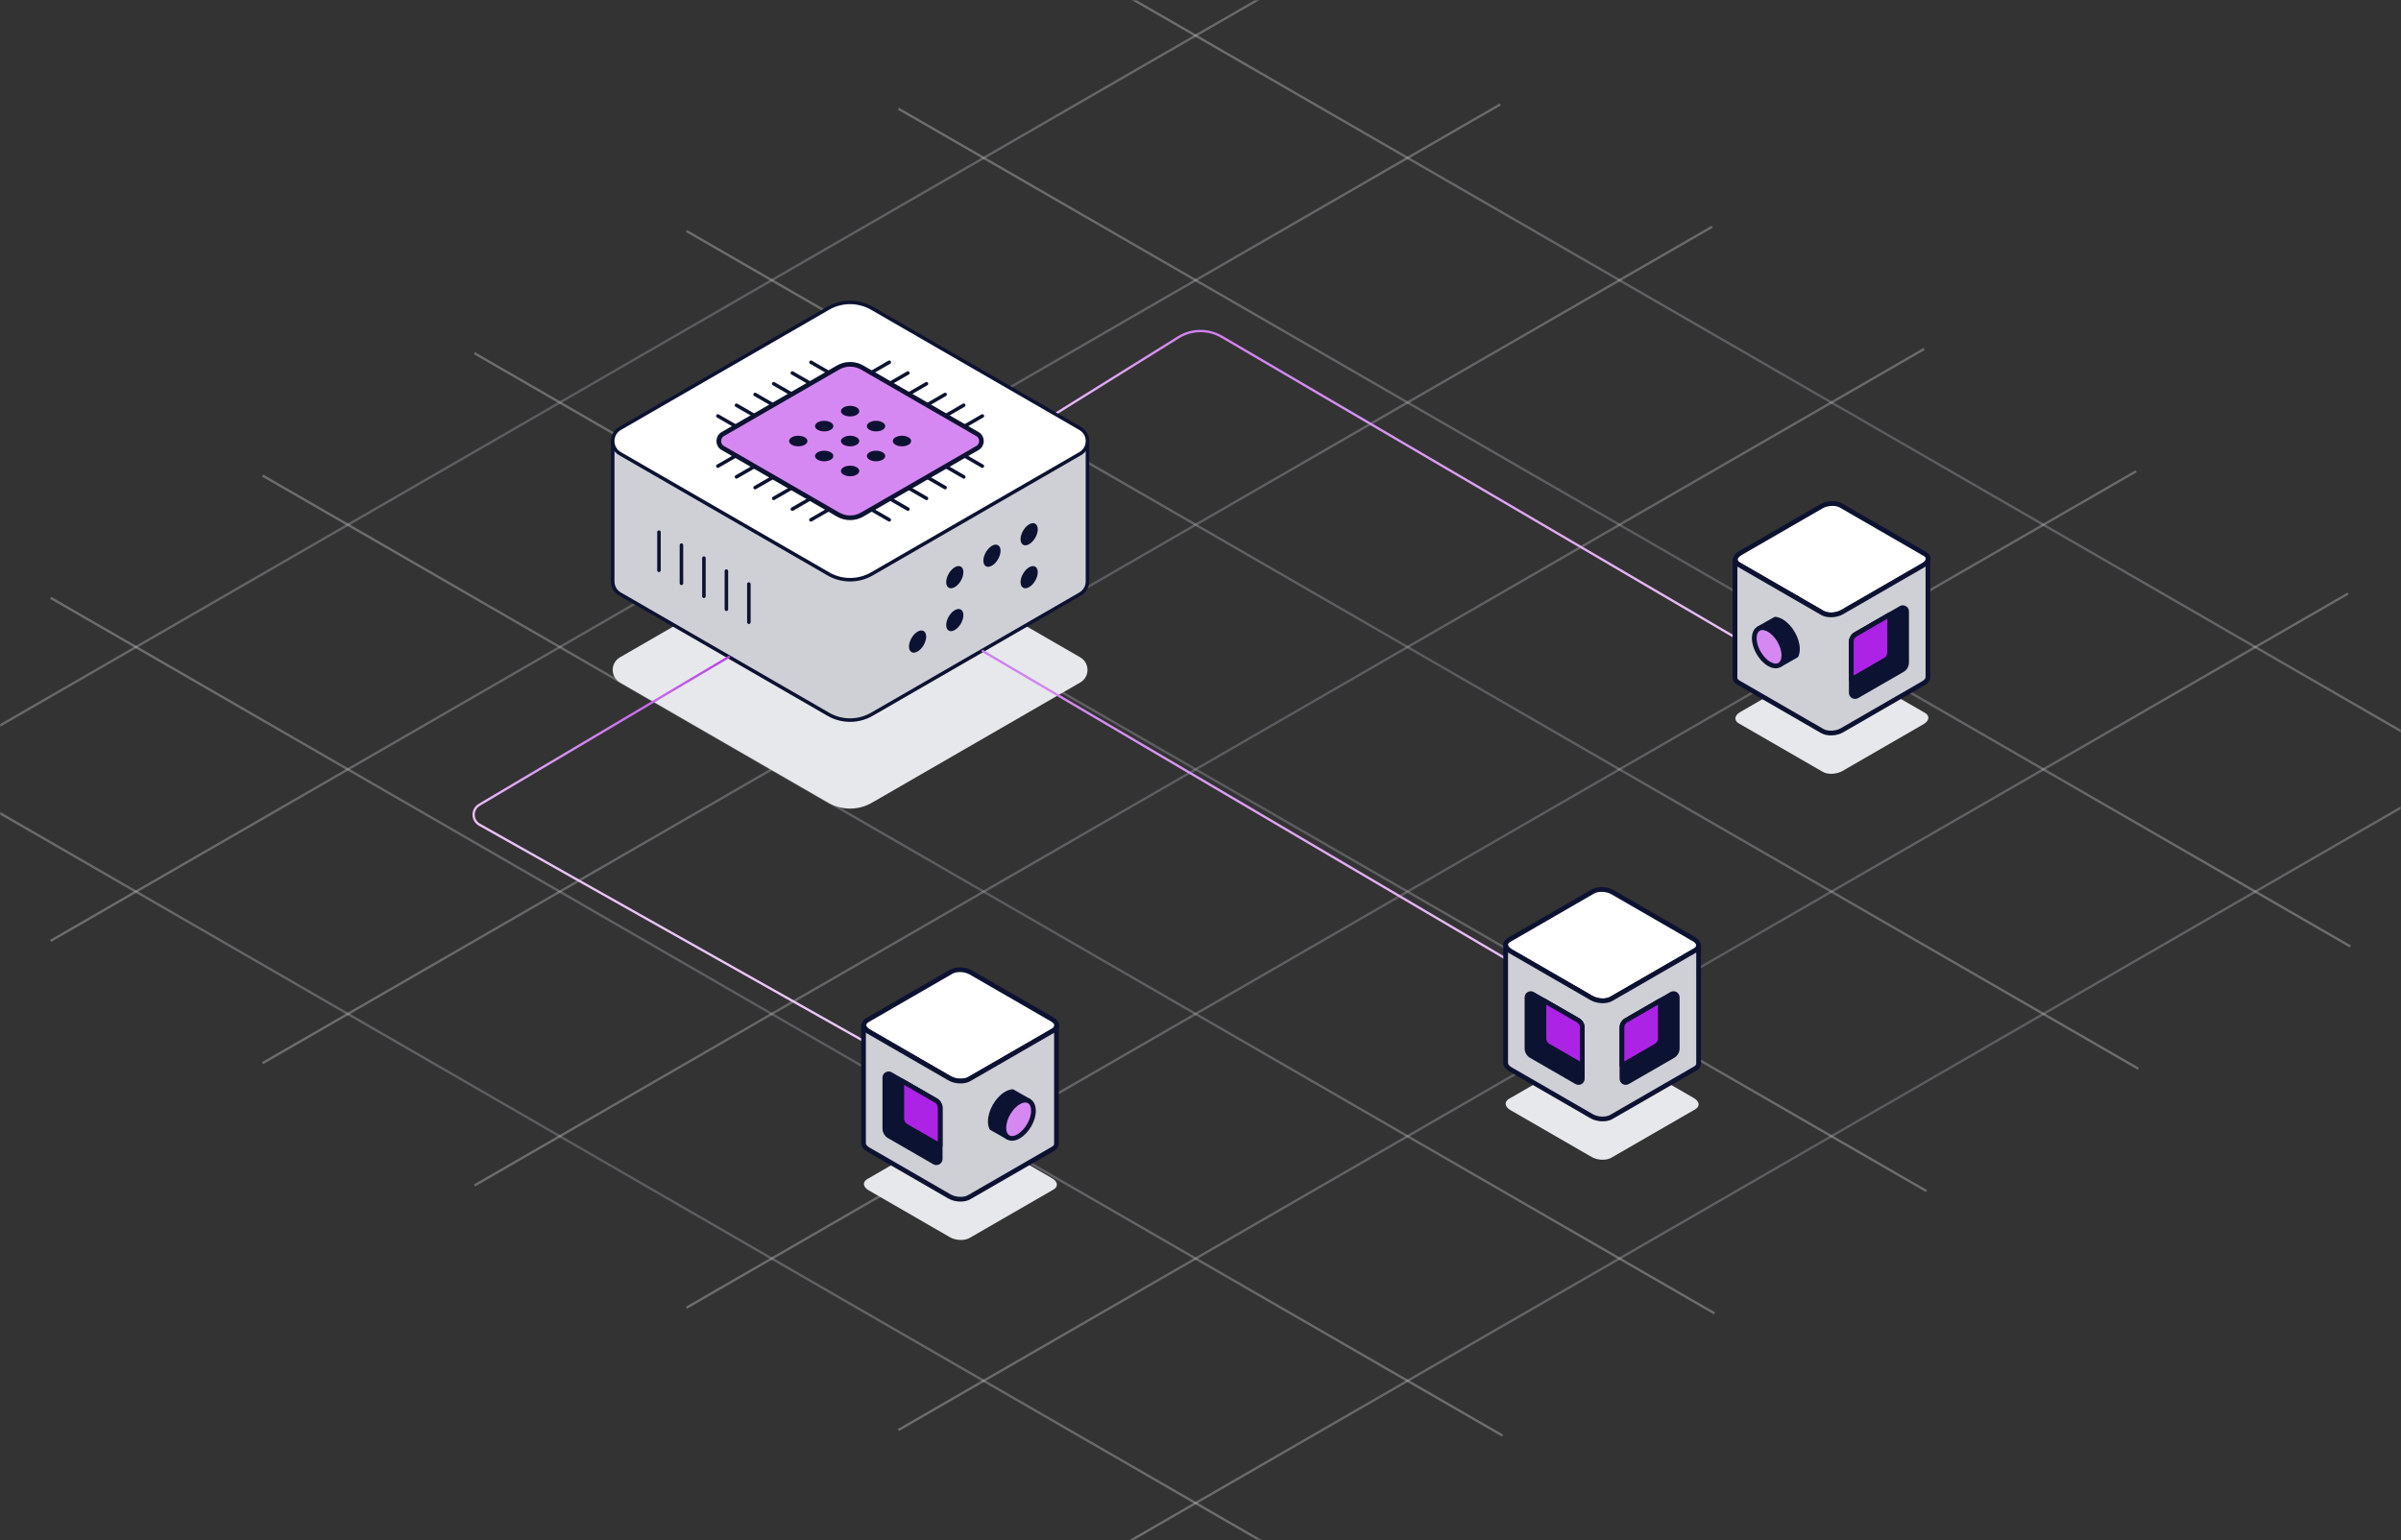 <svg width="1024" height="657" viewBox="0 0 1024 657" fill="none" xmlns="http://www.w3.org/2000/svg">
<rect x="0" y="0" width="1024" height="657" fill="#333333" stroke="none"/>
<g clip-path="url(#clip0_3982_12637)">
<mask id="mask0_3982_12637" style="mask-type:luminance" maskUnits="userSpaceOnUse" x="0" y="0" width="1024" height="657">
<path d="M1024 0H0V657H1024V0Z" fill="white"/>
</mask>
<g mask="url(#mask0_3982_12637)">
<path d="M-68.776 307.242L-32.421 328.228L57.965 380.388H57.98L148.366 432.564L238.751 484.741L329.137 536.916L419.522 589.077H419.537L509.923 641.252L550.432 664.641" stroke="url(#paint0_linear_3982_12637)" stroke-opacity="0.3"/>
<path d="M21.609 255.064L57.979 276.05L148.365 328.227L238.751 380.386L329.137 432.563L419.537 484.738L509.923 536.914L600.309 589.074L640.831 612.463" stroke="url(#paint1_linear_3982_12637)" stroke-opacity="0.3"/>
<path d="M111.995 202.891L148.366 223.876L238.751 276.051L329.137 328.228L419.524 380.389H419.539L509.924 432.564L600.31 484.741L690.696 536.916L731.219 560.305" stroke="url(#paint2_linear_3982_12637)" stroke-opacity="0.3"/>
<path d="M202.381 150.715H202.396L238.751 171.717L329.137 223.876L419.537 276.053L509.923 328.228L600.309 380.389L690.694 432.564L781.081 484.741L821.604 508.13" stroke="url(#paint3_linear_3982_12637)" stroke-opacity="0.3"/>
<path d="M292.781 98.553L329.137 119.539L419.537 171.714L509.925 223.875L600.31 276.05L690.696 328.227L781.081 380.388L871.482 432.563L911.99 455.952" stroke="url(#paint4_linear_3982_12637)" stroke-opacity="0.3"/>
<path d="M383.167 46.377L419.537 67.363L509.923 119.539L600.309 171.715L690.694 223.876L781.08 276.051L871.481 328.227L961.868 380.387L1002.39 403.776" stroke="url(#paint5_linear_3982_12637)" stroke-opacity="0.3"/>
<path d="M473.554 -5.799L509.925 15.187L600.31 67.363L690.696 119.539L781.081 171.715H781.097L871.482 223.876L961.868 276.051L1052.25 328.227L1092.78 351.615" stroke="url(#paint6_linear_3982_12637)" stroke-opacity="0.3"/>
<path d="M1091.8 305.402L1052.25 328.228L961.868 380.389L871.482 432.564L781.081 484.74L690.696 536.915L600.31 589.077L509.925 641.252L473.554 662.239" stroke="url(#paint7_linear_3982_12637)" stroke-opacity="0.3"/>
<path d="M1001.42 253.225L961.868 276.05L871.481 328.227L781.08 380.386L690.694 432.563L600.309 484.739L509.923 536.914L419.537 589.075H419.522L383.167 610.076" stroke="url(#paint8_linear_3982_12637)" stroke-opacity="0.3"/>
<path d="M911.031 201.049L871.482 223.874L781.081 276.051L690.696 328.227L600.31 380.387L509.925 432.563L419.537 484.738L329.137 536.915L292.781 557.901" stroke="url(#paint9_linear_3982_12637)" stroke-opacity="0.3"/>
<path d="M820.629 148.875L781.095 171.717H781.08L690.694 223.876L600.308 276.053L509.923 328.228L419.537 380.389H419.522L329.136 432.565L238.751 484.74L202.396 505.726" stroke="url(#paint10_linear_3982_12637)" stroke-opacity="0.3"/>
<path d="M730.245 96.713L690.696 119.539L600.31 171.714L509.924 223.875L419.539 276.052L329.137 328.227L238.751 380.388L148.366 432.563L111.995 453.549" stroke="url(#paint11_linear_3982_12637)" stroke-opacity="0.3"/>
<path d="M639.858 44.537L600.309 67.363L509.923 119.539L419.537 171.714L329.137 223.876L238.751 276.051L148.365 328.227L57.979 380.388H57.964L21.609 401.389" stroke="url(#paint12_linear_3982_12637)" stroke-opacity="0.3"/>
<path d="M549.474 -7.639L509.923 15.187L419.537 67.363L329.137 119.539L238.751 171.715L148.366 223.876L57.98 276.051L-32.421 328.227L-68.776 349.213" stroke="url(#paint13_linear_3982_12637)" stroke-opacity="0.3"/>
</g>
<path d="M353.263 342.464L264.417 291.171C260.275 288.785 260.275 282.812 264.417 280.425L353.25 229.133C359.003 225.805 366.099 225.805 371.866 229.133L460.699 280.425C464.839 282.812 464.839 288.785 460.699 291.171L371.866 342.464C366.112 345.792 359.016 345.792 353.25 342.464H353.263Z" fill="#E7E8EB"/>
<path d="M405.536 188.155L371.865 168.712C366.111 165.385 359.015 165.385 353.249 168.712L319.579 188.155H261.319V248.051C261.319 250.141 262.351 252.231 264.416 253.418L353.249 304.711C359.002 308.039 366.098 308.039 371.865 304.711L460.698 253.418C462.762 252.218 463.793 250.141 463.793 248.051V188.155H405.536Z" fill="#CED0D6" stroke="#0C1231" stroke-width="1.5" stroke-linecap="round" stroke-linejoin="round"/>
<path d="M311.228 280.025L204.397 343.361C201.16 345.28 201.212 349.983 204.492 351.828L396.81 460.155" stroke="url(#paint14_linear_3982_12637)"/>
<path d="M418.817 277.582L668.228 424.294" stroke="url(#paint15_linear_3982_12637)"/>
<path d="M763.591 285.731L521.078 143.678C515.332 140.312 508.194 140.408 502.541 143.927L431.858 187.923" stroke="url(#paint16_linear_3982_12637)"/>
<path d="M353.263 244.815L264.417 193.535C260.275 191.148 260.275 185.175 264.417 182.789L353.25 131.496C359.003 128.168 366.099 128.168 371.866 131.496L460.699 182.789C464.839 185.175 464.839 191.148 460.699 193.535L371.866 244.827C366.112 248.156 359.016 248.156 353.25 244.827L353.263 244.815Z" fill="white" stroke="#0C1231" stroke-width="1.5" stroke-linecap="round" stroke-linejoin="round"/>
<path d="M306.161 198.863L316.728 192.76" stroke="#0C1231" stroke-width="1.5" stroke-linecap="round" stroke-linejoin="round"/>
<path d="M345.857 221.773L356.424 215.672" stroke="#0C1231" stroke-width="1.5" stroke-linecap="round" stroke-linejoin="round"/>
<path d="M337.923 217.195L348.489 211.092" stroke="#0C1231" stroke-width="1.5" stroke-linecap="round" stroke-linejoin="round"/>
<path d="M329.976 212.613L340.556 206.512" stroke="#0C1231" stroke-width="1.5" stroke-linecap="round" stroke-linejoin="round"/>
<path d="M322.042 208.022L332.608 201.92" stroke="#0C1231" stroke-width="1.5" stroke-linecap="round" stroke-linejoin="round"/>
<path d="M314.096 203.441L324.674 197.338" stroke="#0C1231" stroke-width="1.5" stroke-linecap="round" stroke-linejoin="round"/>
<path d="M418.965 198.863L408.386 192.76" stroke="#0C1231" stroke-width="1.5" stroke-linecap="round" stroke-linejoin="round"/>
<path d="M379.27 221.773L368.692 215.672" stroke="#0C1231" stroke-width="1.5" stroke-linecap="round" stroke-linejoin="round"/>
<path d="M387.204 217.195L376.637 211.092" stroke="#0C1231" stroke-width="1.5" stroke-linecap="round" stroke-linejoin="round"/>
<path d="M395.138 212.613L384.573 206.512" stroke="#0C1231" stroke-width="1.5" stroke-linecap="round" stroke-linejoin="round"/>
<path d="M403.085 208.022L392.518 201.92" stroke="#0C1231" stroke-width="1.5" stroke-linecap="round" stroke-linejoin="round"/>
<path d="M411.018 203.441L400.452 197.338" stroke="#0C1231" stroke-width="1.5" stroke-linecap="round" stroke-linejoin="round"/>
<path d="M306.161 177.459L316.728 183.561" stroke="#0C1231" stroke-width="1.5" stroke-linecap="round" stroke-linejoin="round"/>
<path d="M345.857 154.535L356.424 160.637" stroke="#0C1231" stroke-width="1.5" stroke-linecap="round" stroke-linejoin="round"/>
<path d="M337.923 159.129L348.489 165.231" stroke="#0C1231" stroke-width="1.5" stroke-linecap="round" stroke-linejoin="round"/>
<path d="M329.976 163.707L340.556 169.809" stroke="#0C1231" stroke-width="1.5" stroke-linecap="round" stroke-linejoin="round"/>
<path d="M322.042 168.285L332.608 174.387" stroke="#0C1231" stroke-width="1.5" stroke-linecap="round" stroke-linejoin="round"/>
<path d="M314.096 172.881L324.674 178.982" stroke="#0C1231" stroke-width="1.5" stroke-linecap="round" stroke-linejoin="round"/>
<path d="M418.965 177.459L408.386 183.561" stroke="#0C1231" stroke-width="1.5" stroke-linecap="round" stroke-linejoin="round"/>
<path d="M379.27 154.535L368.692 160.637" stroke="#0C1231" stroke-width="1.5" stroke-linecap="round" stroke-linejoin="round"/>
<path d="M387.204 159.129L376.637 165.231" stroke="#0C1231" stroke-width="1.5" stroke-linecap="round" stroke-linejoin="round"/>
<path d="M395.138 163.707L384.573 169.809" stroke="#0C1231" stroke-width="1.5" stroke-linecap="round" stroke-linejoin="round"/>
<path d="M403.085 168.285L392.518 174.387" stroke="#0C1231" stroke-width="1.5" stroke-linecap="round" stroke-linejoin="round"/>
<path d="M411.018 172.881L400.452 178.982" stroke="#0C1231" stroke-width="1.5" stroke-linecap="round" stroke-linejoin="round"/>
<path d="M357.416 219.515L308.264 191.134C305.982 189.819 305.982 186.516 308.264 185.187L357.416 156.805C360.603 154.961 364.523 154.961 367.71 156.805L416.862 185.187C419.144 186.503 419.144 189.805 416.862 191.134L367.71 219.515C364.523 221.36 360.603 221.36 357.416 219.515Z" fill="#D688F2" stroke="#0C1231" stroke-width="1.988" stroke-linecap="round" stroke-linejoin="round"/>
<path d="M362.564 177.654C364.722 177.654 366.471 176.643 366.471 175.396C366.471 174.149 364.722 173.139 362.564 173.139C360.404 173.139 358.655 174.149 358.655 175.396C358.655 176.643 360.404 177.654 362.564 177.654Z" fill="#0C1231"/>
<path d="M373.62 184.041C375.778 184.041 377.529 183.029 377.529 181.783C377.529 180.536 375.778 179.525 373.62 179.525C371.461 179.525 369.711 180.536 369.711 181.783C369.711 183.029 371.461 184.041 373.62 184.041Z" fill="#0C1231"/>
<path d="M384.676 190.412C386.834 190.412 388.585 189.401 388.585 188.154C388.585 186.907 386.834 185.896 384.676 185.896C382.517 185.896 380.766 186.907 380.766 188.154C380.766 189.401 382.517 190.412 384.676 190.412Z" fill="#0C1231"/>
<path d="M351.509 184.041C353.667 184.041 355.416 183.029 355.416 181.783C355.416 180.536 353.667 179.525 351.509 179.525C349.349 179.525 347.599 180.536 347.599 181.783C347.599 183.029 349.349 184.041 351.509 184.041Z" fill="#0C1231"/>
<path d="M362.564 190.412C364.722 190.412 366.471 189.401 366.471 188.154C366.471 186.907 364.722 185.896 362.564 185.896C360.404 185.896 358.655 186.907 358.655 188.154C358.655 189.401 360.404 190.412 362.564 190.412Z" fill="#0C1231"/>
<path d="M373.62 196.799C375.778 196.799 377.529 195.788 377.529 194.541C377.529 193.294 375.778 192.283 373.62 192.283C371.461 192.283 369.711 193.294 369.711 194.541C369.711 195.788 371.461 196.799 373.62 196.799Z" fill="#0C1231"/>
<path d="M340.451 190.412C342.611 190.412 344.36 189.401 344.36 188.154C344.36 186.907 342.611 185.896 340.451 185.896C338.293 185.896 336.543 186.907 336.543 188.154C336.543 189.401 338.293 190.412 340.451 190.412Z" fill="#0C1231"/>
<path d="M351.509 196.799C353.667 196.799 355.416 195.788 355.416 194.541C355.416 193.294 353.667 192.283 351.509 192.283C349.349 192.283 347.599 193.294 347.599 194.541C347.599 195.788 349.349 196.799 351.509 196.799Z" fill="#0C1231"/>
<path d="M362.564 203.185C364.722 203.185 366.471 202.175 366.471 200.928C366.471 199.681 364.722 198.67 362.564 198.67C360.404 198.67 358.655 199.681 358.655 200.928C358.655 202.175 360.404 203.185 362.564 203.185Z" fill="#0C1231"/>
<path d="M281.044 227.035V243.315" stroke="#0C1231" stroke-width="1.5" stroke-linecap="round" stroke-linejoin="round"/>
<path d="M290.629 232.57V248.85" stroke="#0C1231" stroke-width="1.5" stroke-linecap="round" stroke-linejoin="round"/>
<path d="M300.215 238.104V254.384" stroke="#0C1231" stroke-width="1.5" stroke-linecap="round" stroke-linejoin="round"/>
<path d="M309.8 243.639V259.919" stroke="#0C1231" stroke-width="1.5" stroke-linecap="round" stroke-linejoin="round"/>
<path d="M319.385 249.174V265.454" stroke="#0C1231" stroke-width="1.5" stroke-linecap="round" stroke-linejoin="round"/>
<path d="M441.521 229.417C442.954 226.936 442.954 224.256 441.523 223.43C440.091 222.603 437.77 223.943 436.337 226.424C434.906 228.905 434.906 231.585 436.337 232.412C437.768 233.238 440.09 231.898 441.521 229.417Z" fill="#0C1231"/>
<path d="M425.653 238.579C427.085 236.098 427.085 233.418 425.653 232.592C424.222 231.765 421.901 233.105 420.47 235.586C419.037 238.067 419.037 240.747 420.468 241.574C421.899 242.4 424.22 241.06 425.653 238.579Z" fill="#0C1231"/>
<path d="M409.802 247.73C411.235 245.25 411.235 242.568 409.804 241.742C408.372 240.916 406.051 242.257 404.618 244.737C403.187 247.218 403.187 249.898 404.618 250.724C406.049 251.551 408.371 250.211 409.802 247.73Z" fill="#0C1231"/>
<path d="M441.518 247.735C442.951 245.256 442.951 242.574 441.52 241.748C440.088 240.921 437.767 242.263 436.334 244.742C434.903 247.223 434.903 249.903 436.334 250.73C437.765 251.556 440.087 250.216 441.518 247.735Z" fill="#0C1231"/>
<path d="M409.803 266.04C411.234 263.561 411.234 260.879 409.803 260.053C408.371 259.226 406.05 260.568 404.619 263.047C403.186 265.528 403.186 268.208 404.617 269.035C406.048 269.861 408.37 268.521 409.803 266.04Z" fill="#0C1231"/>
<path d="M393.933 275.204C395.364 272.725 395.365 270.043 393.933 269.217C392.501 268.39 390.18 269.732 388.749 272.211C387.316 274.692 387.316 277.372 388.747 278.199C390.178 279.025 392.5 277.685 393.933 275.204Z" fill="#0C1231"/>
<path d="M450.749 505.393C450.749 506.177 450.272 506.927 449.308 507.483L413.475 528.167C411.334 529.401 407.598 529.245 405.13 527.819L370.501 507.831C369.231 507.104 368.546 506.177 368.46 505.285V504.964C368.517 504.23 368.988 503.538 369.901 503.011L405.728 482.326C407.869 481.092 411.607 481.249 414.075 482.675L448.704 502.669C450.058 503.453 450.749 504.444 450.749 505.399V505.393Z" fill="#E7E8EB"/>
<path d="M450.749 437.603C450.749 438.387 450.272 439.137 449.308 439.693L413.475 460.378C411.334 461.612 407.598 461.455 405.13 460.029L370.501 440.036C369.231 439.308 368.546 438.381 368.46 437.489V437.168C368.517 436.433 368.988 435.742 369.901 435.214L405.728 414.529C407.869 413.295 411.607 413.453 414.075 414.879L448.704 434.871C450.058 435.657 450.749 436.648 450.749 437.603Z" fill="white" stroke="#0C1231" stroke-width="2.017" stroke-linecap="round" stroke-linejoin="round"/>
<path d="M450.572 437.604V488.003C450.572 488.787 450.094 489.537 449.131 490.093L413.297 510.778C411.157 512.012 407.419 511.862 404.951 510.436L370.322 490.435C369.054 489.708 368.369 488.781 368.283 487.889V437.49C368.369 438.382 369.054 439.308 370.322 440.036L404.951 460.028C407.419 461.455 411.157 461.613 413.297 460.379L449.131 439.694C450.101 439.137 450.572 438.388 450.572 437.604Z" fill="#CED0D6" stroke="#0C1231" stroke-width="2.017" stroke-linecap="round" stroke-linejoin="round"/>
<path d="M400.972 472.654V494.417C400.972 495 400.672 495.486 400.245 495.771L400.095 495.856C399.638 496.099 399.06 496.114 398.554 495.822L379.203 484.659C378.076 484.01 377.384 482.812 377.384 481.506V459.744C377.384 459.173 377.662 458.696 378.068 458.418L378.311 458.275C378.761 458.061 379.31 458.053 379.801 458.339L383.782 460.635L384.602 461.113L399.153 469.508C400.279 470.159 400.972 471.357 400.972 472.654Z" fill="#0C1231" stroke="#0C1231" stroke-width="2.017" stroke-linecap="round" stroke-linejoin="round"/>
<path d="M400.971 472.652V488.808L386.421 480.413C385.294 479.764 384.601 478.566 384.601 477.26V461.105L399.152 469.499C400.278 470.149 400.971 471.348 400.971 472.645V472.652Z" fill="#AD23E5" stroke="#0C1231" stroke-width="2.017" stroke-linecap="round" stroke-linejoin="round"/>
<path d="M438.724 469.657C437.604 469.114 436.121 469.249 434.487 470.185C434.473 470.185 434.466 470.185 434.451 470.206C430.956 472.217 428.133 477.109 428.133 481.139V481.175C428.146 483.094 428.803 484.471 429.859 485.156L422.882 481.183C422.548 480.455 422.362 479.55 422.356 478.5V478.458C422.356 474.092 425.415 468.793 429.202 466.61C429.217 466.597 429.223 466.597 429.245 466.589C430.145 466.075 431 465.79 431.791 465.705L438.724 469.657Z" fill="#0C1231" stroke="#0C1231" stroke-width="2.017" stroke-linecap="round" stroke-linejoin="round"/>
<path d="M440.765 473.851C440.765 477.88 437.925 482.772 434.445 484.784C432.74 485.769 431.199 485.897 430.065 485.276L429.851 485.156C428.788 484.471 428.139 483.094 428.125 481.175V481.139C428.125 477.109 430.95 472.217 434.445 470.206C434.459 470.191 434.466 470.191 434.481 470.185C436.114 469.249 437.598 469.114 438.717 469.656C438.745 469.656 438.766 469.678 438.796 469.692L439.017 469.834C440.101 470.512 440.757 471.903 440.757 473.851H440.765Z" fill="#D688F2" stroke="#0C1231" stroke-width="2.017" stroke-linecap="round" stroke-linejoin="round"/>
<path d="M724.435 471.167C724.435 471.953 723.957 472.701 722.994 473.257L687.16 493.941C685.02 495.176 681.282 495.019 678.814 493.593L644.185 473.599C642.916 472.872 642.232 471.944 642.145 471.053V470.732C642.202 469.998 642.674 469.305 643.586 468.779L679.414 448.094C681.554 446.86 685.29 447.016 687.758 448.443L722.387 468.436C723.742 469.22 724.435 470.212 724.435 471.167Z" fill="#E7E8EB"/>
<path d="M724.435 403.371C724.435 404.155 723.957 404.905 722.994 405.461L687.16 426.146C685.02 427.38 681.282 427.223 678.814 425.797L644.185 405.803C642.916 405.076 642.232 404.148 642.145 403.257V402.936C642.202 402.2 642.674 401.509 643.586 400.981L679.414 380.296C681.554 379.062 685.29 379.22 687.758 380.647L722.387 400.639C723.742 401.425 724.435 402.416 724.435 403.371Z" fill="white" stroke="#0C1231" stroke-width="2.017" stroke-linecap="round" stroke-linejoin="round"/>
<path d="M724.435 403.372V453.771C724.435 454.555 723.957 455.305 722.994 455.861L687.16 476.545C685.02 477.779 681.282 477.629 678.814 476.203L644.185 456.203C642.916 455.476 642.232 454.548 642.145 453.657V403.258C642.232 404.149 642.916 405.075 644.185 405.804L678.814 425.796C681.282 427.222 685.02 427.381 687.16 426.147L722.994 405.462C723.964 404.904 724.435 404.156 724.435 403.372Z" fill="#CED0D6" stroke="#0C1231" stroke-width="2.017" stroke-linecap="round" stroke-linejoin="round"/>
<path d="M674.826 438.427V460.189C674.826 460.775 674.528 461.259 674.099 461.544L673.949 461.63C673.493 461.873 672.916 461.886 672.409 461.595L653.058 450.431C651.931 449.783 651.24 448.584 651.24 447.279V425.518C651.24 424.948 651.517 424.47 651.925 424.191L652.168 424.048C652.616 423.834 653.165 423.828 653.657 424.113L657.638 426.41L658.458 426.887L673.009 435.283C674.135 435.931 674.826 437.13 674.826 438.427Z" fill="#0C1231" stroke="#0C1231" stroke-width="2.017" stroke-linecap="round" stroke-linejoin="round"/>
<path d="M674.826 438.427V454.583L660.276 446.188C659.149 445.539 658.458 444.341 658.458 443.035V426.879L673.009 435.274C674.135 435.925 674.826 437.123 674.826 438.42V438.427Z" fill="#AD23E5" stroke="#0C1231" stroke-width="2.017" stroke-linecap="round" stroke-linejoin="round"/>
<path d="M691.739 438.427V460.189C691.739 460.775 692.037 461.259 692.466 461.544L692.616 461.63C693.072 461.873 693.649 461.886 694.156 461.595L713.508 450.431C714.634 449.783 715.325 448.584 715.325 447.279V425.518C715.325 424.948 715.048 424.47 714.641 424.191L714.399 424.048C713.949 423.834 713.4 423.828 712.908 424.113L708.929 426.41L708.107 426.887L693.556 435.283C692.43 435.931 691.739 437.13 691.739 438.427Z" fill="#0C1231" stroke="#0C1231" stroke-width="2.017" stroke-linecap="round" stroke-linejoin="round"/>
<path d="M691.739 438.427V454.583L706.289 446.188C707.416 445.539 708.107 444.341 708.107 443.035V426.879L693.556 435.274C692.43 435.925 691.739 437.123 691.739 438.42V438.427Z" fill="#AD23E5" stroke="#0C1231" stroke-width="2.017" stroke-linecap="round" stroke-linejoin="round"/>
<path d="M740.125 306.516C740.125 307.3 740.602 308.048 741.566 308.606L777.399 329.289C779.54 330.523 783.278 330.367 785.746 328.94L820.375 308.948C821.643 308.22 822.327 307.292 822.414 306.4V306.081C822.357 305.346 821.886 304.655 820.973 304.126L785.146 283.442C783.005 282.208 779.269 282.364 776.801 283.79L742.172 303.784C740.816 304.568 740.125 305.559 740.125 306.516Z" fill="#E7E8EB"/>
<path d="M740.125 238.726C740.125 239.51 740.602 240.26 741.566 240.816L777.399 261.501C779.54 262.735 783.278 262.579 785.746 261.152L820.375 241.159C821.643 240.432 822.327 239.504 822.414 238.612V238.291C822.357 237.556 821.886 236.865 820.973 236.337L785.146 215.652C783.005 214.418 779.269 214.576 776.801 216.002L742.172 235.994C740.816 236.78 740.125 237.771 740.125 238.726Z" fill="white" stroke="#0C1231" stroke-width="2.017" stroke-linecap="round" stroke-linejoin="round"/>
<path d="M739.953 238.727V289.126C739.953 289.912 740.431 290.66 741.395 291.216L777.228 311.901C779.369 313.135 783.106 312.985 785.574 311.559L820.203 291.558C821.472 290.831 822.156 289.904 822.243 289.012V238.613C822.156 239.505 821.472 240.433 820.203 241.16L785.574 261.153C783.106 262.58 779.369 262.736 777.228 261.502L741.395 240.817C740.425 240.261 739.953 239.513 739.953 238.727Z" fill="#CED0D6" stroke="#0C1231" stroke-width="2.017" stroke-linecap="round" stroke-linejoin="round"/>
<path d="M750.215 268.104C751.335 267.563 752.818 267.698 754.452 268.632C754.466 268.632 754.473 268.632 754.488 268.653C757.983 270.665 760.808 275.558 760.808 279.588V279.624C760.793 281.543 760.138 282.918 759.081 283.603L766.057 279.63C766.393 278.903 766.578 277.997 766.585 276.949V276.907C766.585 272.541 763.525 267.241 759.737 265.059C759.724 265.044 759.715 265.044 759.694 265.038C758.796 264.524 757.94 264.239 757.148 264.152L750.215 268.104Z" fill="#0C1231" stroke="#0C1231" stroke-width="2.017" stroke-linecap="round" stroke-linejoin="round"/>
<path d="M748.176 272.298C748.176 276.328 751.014 281.22 754.494 283.231C756.199 284.216 757.74 284.345 758.874 283.724L759.088 283.603C760.151 282.918 760.8 281.541 760.814 279.622V279.586C760.814 275.557 757.989 270.665 754.494 268.653C754.481 268.638 754.473 268.638 754.458 268.632C752.827 267.696 751.342 267.561 750.222 268.104C750.194 268.104 750.173 268.125 750.143 268.139L749.923 268.281C748.839 268.959 748.182 270.35 748.182 272.298H748.176Z" fill="#D688F2" stroke="#0C1231" stroke-width="2.017" stroke-linecap="round" stroke-linejoin="round"/>
<path d="M789.553 273.778V295.539C789.553 296.124 789.853 296.608 790.28 296.893L790.43 296.98C790.887 297.223 791.465 297.236 791.971 296.944L811.322 285.781C812.448 285.132 813.141 283.934 813.141 282.628V260.867C813.141 260.297 812.863 259.819 812.457 259.541L812.214 259.399C811.764 259.184 811.214 259.177 810.724 259.462L806.743 261.759L805.923 262.237L791.372 270.632C790.246 271.281 789.553 272.479 789.553 273.778Z" fill="#0C1231" stroke="#0C1231" stroke-width="2.017" stroke-linecap="round" stroke-linejoin="round"/>
<path d="M789.553 273.775V289.931L804.104 281.536C805.23 280.887 805.923 279.689 805.923 278.383V262.229L791.372 270.622C790.246 271.273 789.553 272.471 789.553 273.768V273.775Z" fill="#AD23E5" stroke="#0C1231" stroke-width="2.017" stroke-linecap="round" stroke-linejoin="round"/>
</g>
<defs>
<linearGradient id="paint0_linear_3982_12637" x1="556.322" y1="664.641" x2="-21.968" y2="345.485" gradientUnits="userSpaceOnUse">
<stop offset="0.064" stop-color="#F3F3F4"/>
<stop offset="0.528" stop-color="#B7B8C2"/>
<stop offset="1" stop-color="#F3F3F4"/>
</linearGradient>
<linearGradient id="paint1_linear_3982_12637" x1="646.723" y1="612.463" x2="68.424" y2="293.295" gradientUnits="userSpaceOnUse">
<stop offset="0.064" stop-color="#F3F3F4"/>
<stop offset="0.528" stop-color="#B7B8C2"/>
<stop offset="1" stop-color="#F3F3F4"/>
</linearGradient>
<linearGradient id="paint2_linear_3982_12637" x1="737.109" y1="560.305" x2="158.8" y2="241.144" gradientUnits="userSpaceOnUse">
<stop offset="0.064" stop-color="#F3F3F4"/>
<stop offset="0.528" stop-color="#B7B8C2"/>
<stop offset="1" stop-color="#F3F3F4"/>
</linearGradient>
<linearGradient id="paint3_linear_3982_12637" x1="827.494" y1="508.13" x2="249.184" y2="188.967" gradientUnits="userSpaceOnUse">
<stop offset="0.064" stop-color="#F3F3F4"/>
<stop offset="0.528" stop-color="#B7B8C2"/>
<stop offset="1" stop-color="#F3F3F4"/>
</linearGradient>
<linearGradient id="paint4_linear_3982_12637" x1="917.88" y1="455.952" x2="339.589" y2="136.795" gradientUnits="userSpaceOnUse">
<stop offset="0.064" stop-color="#F3F3F4"/>
<stop offset="0.528" stop-color="#B7B8C2"/>
<stop offset="1" stop-color="#F3F3F4"/>
</linearGradient>
<linearGradient id="paint5_linear_3982_12637" x1="1008.28" y1="403.776" x2="429.983" y2="84.607" gradientUnits="userSpaceOnUse">
<stop offset="0.064" stop-color="#F3F3F4"/>
<stop offset="0.528" stop-color="#B7B8C2"/>
<stop offset="1" stop-color="#F3F3F4"/>
</linearGradient>
<linearGradient id="paint6_linear_3982_12637" x1="1098.67" y1="351.615" x2="520.357" y2="32.454" gradientUnits="userSpaceOnUse">
<stop offset="0.064" stop-color="#F3F3F4"/>
<stop offset="0.528" stop-color="#B7B8C2"/>
<stop offset="1" stop-color="#F3F3F4"/>
</linearGradient>
<linearGradient id="paint7_linear_3982_12637" x1="1174.14" y1="255.947" x2="489.336" y2="670.111" gradientUnits="userSpaceOnUse">
<stop offset="0.064" stop-color="#F3F3F4"/>
<stop offset="0.528" stop-color="#B7B8C2"/>
<stop offset="1" stop-color="#F3F3F4"/>
</linearGradient>
<linearGradient id="paint8_linear_3982_12637" x1="1083.75" y1="203.768" x2="398.933" y2="617.923" gradientUnits="userSpaceOnUse">
<stop offset="0.064" stop-color="#F3F3F4"/>
<stop offset="0.528" stop-color="#B7B8C2"/>
<stop offset="1" stop-color="#F3F3F4"/>
</linearGradient>
<linearGradient id="paint9_linear_3982_12637" x1="993.369" y1="151.593" x2="308.548" y2="565.747" gradientUnits="userSpaceOnUse">
<stop offset="0.064" stop-color="#F3F3F4"/>
<stop offset="0.528" stop-color="#B7B8C2"/>
<stop offset="1" stop-color="#F3F3F4"/>
</linearGradient>
<linearGradient id="paint10_linear_3982_12637" x1="902.965" y1="99.419" x2="218.151" y2="513.559" gradientUnits="userSpaceOnUse">
<stop offset="0.064" stop-color="#F3F3F4"/>
<stop offset="0.528" stop-color="#B7B8C2"/>
<stop offset="1" stop-color="#F3F3F4"/>
</linearGradient>
<linearGradient id="paint11_linear_3982_12637" x1="812.582" y1="47.259" x2="127.777" y2="461.421" gradientUnits="userSpaceOnUse">
<stop offset="0.064" stop-color="#F3F3F4"/>
<stop offset="0.528" stop-color="#B7B8C2"/>
<stop offset="1" stop-color="#F3F3F4"/>
</linearGradient>
<linearGradient id="paint12_linear_3982_12637" x1="722.197" y1="-4.919" x2="37.375" y2="409.236" gradientUnits="userSpaceOnUse">
<stop offset="0.064" stop-color="#F3F3F4"/>
<stop offset="0.528" stop-color="#B7B8C2"/>
<stop offset="1" stop-color="#F3F3F4"/>
</linearGradient>
<linearGradient id="paint13_linear_3982_12637" x1="631.811" y1="-57.095" x2="-53.01" y2="357.059" gradientUnits="userSpaceOnUse">
<stop offset="0.064" stop-color="#F3F3F4"/>
<stop offset="0.528" stop-color="#B7B8C2"/>
<stop offset="1" stop-color="#F3F3F4"/>
</linearGradient>
<linearGradient id="paint14_linear_3982_12637" x1="326.714" y1="257.203" x2="255.396" y2="391.69" gradientUnits="userSpaceOnUse">
<stop stop-color="#AD23E5"/>
<stop offset="1" stop-color="#EECEF9"/>
</linearGradient>
<linearGradient id="paint15_linear_3982_12637" x1="618.764" y1="256.592" x2="573.22" y2="400.667" gradientUnits="userSpaceOnUse">
<stop stop-color="#AD23E5"/>
<stop offset="1" stop-color="#EECEF9"/>
</linearGradient>
<linearGradient id="paint16_linear_3982_12637" x1="711.682" y1="117.215" x2="666.138" y2="261.289" gradientUnits="userSpaceOnUse">
<stop stop-color="#AD23E5"/>
<stop offset="1" stop-color="#EECEF9"/>
</linearGradient>
<clipPath id="clip0_3982_12637">
<rect width="1024" height="657" fill="white"/>
</clipPath>
</defs>
</svg>

